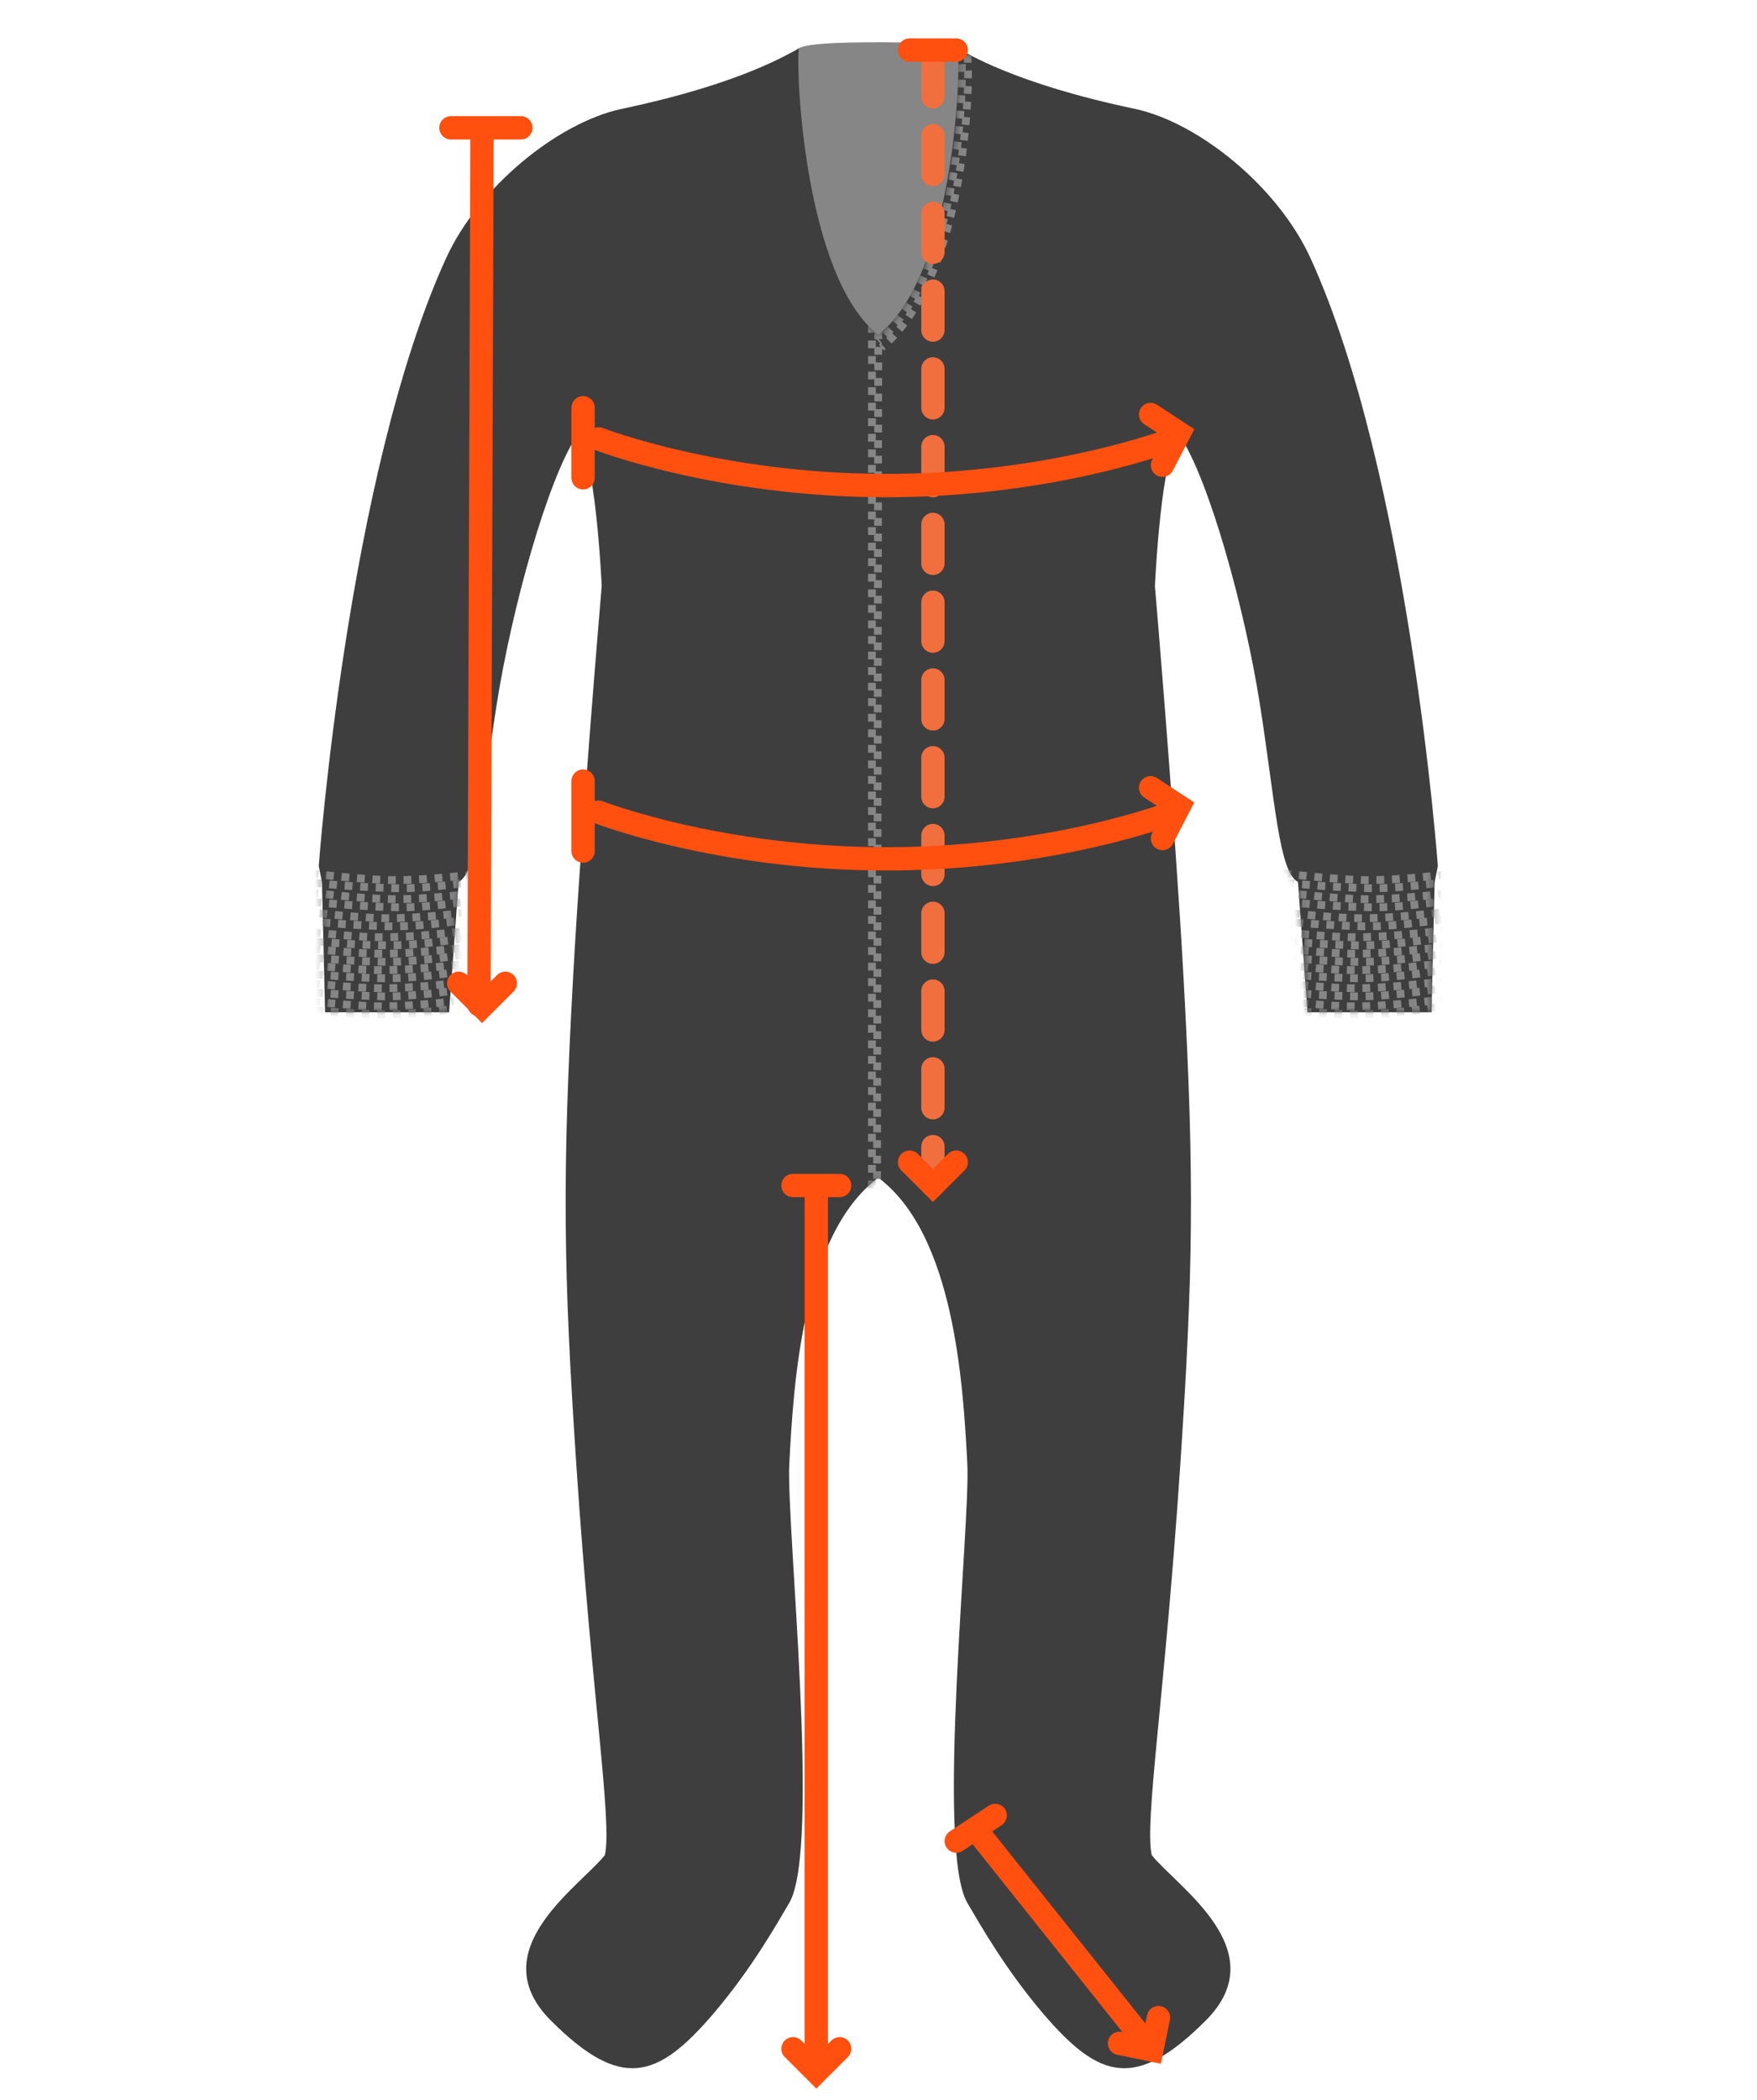 <svg width="226" height="270" viewBox="0 0 226 270" fill="none" xmlns="http://www.w3.org/2000/svg">
<path d="M124.017 7.071C124.017 8.201 124.426 43.059 112.975 43.877C102.751 43.468 102.342 7.792 102.342 6.662C102.342 5.533 107.862 5.436 113.735 5.436C119.607 5.436 124.017 5.942 124.017 7.071Z" fill="#868686"/>
<path d="M70.853 259.803C61.856 250.806 74.534 242.627 77.805 238.537C78.76 234.175 76.136 218.398 74.125 188.236C72.489 163.699 72.284 151.517 73.716 125.667C74.874 104.761 77.397 75.366 77.397 75.366C77.397 75.366 76.579 57.373 74.125 56.146C70.444 61.735 65.864 78.065 63.901 90.498C61.938 102.93 61.447 112.172 58.994 113.399L57.767 130.166H41.818L41.409 113.399L41 111.354C41 111.354 44.681 61.053 57.358 33.245C61.612 23.912 71.808 15.796 79.85 14.024C95.647 10.712 101.525 6.799 102.751 6.254C102.342 9.525 103.569 35.698 112.975 43.059C122.79 35.289 123.608 9.117 123.199 6.254C124.426 6.799 130.303 10.712 146.1 14.024C154.143 15.796 164.338 23.912 168.592 33.245C181.27 61.053 184.95 111.354 184.95 111.354L184.541 113.399L184.132 130.166H168.183L166.956 113.399C164.503 112.172 164.012 102.93 162.049 90.498C160.086 78.065 155.506 61.735 151.825 56.146C149.372 57.373 148.554 75.366 148.554 75.366C148.554 75.366 151.076 104.761 152.234 125.667C153.667 151.517 153.461 163.699 151.825 188.236C149.815 218.398 147.191 234.175 148.145 238.537C151.416 242.627 164.094 250.806 155.097 259.803C146.1 268.799 141.431 267.374 134.24 258.985C129.333 253.259 126.005 247.356 124.426 244.671C120.336 237.719 124.835 196.006 124.426 188.236C123.885 177.971 122.76 158.77 112.975 151.431C103.19 158.77 102.065 177.971 101.525 188.236C101.116 196.006 105.614 237.719 101.525 244.671C99.945 247.356 96.617 253.259 91.71 258.985C84.519 267.374 79.85 268.799 70.853 259.803Z" fill="#3E3E3E"/>
<mask id="mask0" mask-type="alpha" maskUnits="userSpaceOnUse" x="41" y="6" width="144" height="260">
<path d="M70.853 259.803C61.856 250.806 74.534 242.627 77.805 238.537C78.76 234.175 76.136 218.398 74.125 188.236C72.489 163.699 72.284 151.517 73.716 125.667C74.874 104.761 77.397 75.366 77.397 75.366C77.397 75.366 76.579 57.373 74.125 56.146C70.444 61.735 65.864 78.065 63.901 90.498C61.938 102.93 61.447 112.172 58.994 113.399L57.767 130.166H41.818L41.409 113.399L41 111.354C41 111.354 44.681 61.053 57.358 33.245C61.612 23.912 71.808 15.796 79.85 14.024C95.647 10.712 101.525 6.799 102.751 6.254C102.342 9.525 103.569 35.698 112.975 43.059C122.79 35.289 123.608 9.117 123.199 6.254C124.426 6.799 130.303 10.712 146.1 14.024C154.143 15.796 164.338 23.912 168.592 33.245C181.27 61.053 184.95 111.354 184.95 111.354L184.541 113.399L184.132 130.166H168.183L166.956 113.399C164.503 112.172 164.012 102.93 162.049 90.498C160.086 78.065 155.506 61.735 151.825 56.146C149.372 57.373 148.554 75.366 148.554 75.366C148.554 75.366 151.076 104.761 152.234 125.667C153.667 151.517 153.461 163.699 151.825 188.236C149.815 218.398 147.191 234.175 148.145 238.537C151.416 242.627 164.094 250.806 155.097 259.803C146.1 268.799 141.431 267.374 134.24 258.985C129.333 253.259 126.005 247.356 124.426 244.671C120.336 237.719 124.835 196.006 124.426 188.236C123.885 177.971 122.76 158.77 112.975 151.431C103.19 158.77 102.065 177.971 101.525 188.236C101.116 196.006 105.614 237.719 101.525 244.671C99.945 247.356 96.617 253.259 91.71 258.985C84.519 267.374 79.85 268.799 70.853 259.803Z" fill="#3E3E3E"/>
</mask>
<g mask="url(#mask0)">
<path d="M36.672 120.642C36.672 120.642 42.607 121.417 49.342 121.559C54.036 121.658 61.151 120.424 61.151 120.424" stroke="#868686" stroke-dasharray="1 1"/>
<path d="M36.615 122.757C36.615 122.757 42.551 123.532 49.286 123.674C53.98 123.772 61.094 122.538 61.094 122.538" stroke="#868686" stroke-dasharray="1 1"/>
<path d="M36.559 124.871C36.559 124.871 42.494 125.646 49.23 125.788C53.924 125.887 61.038 124.653 61.038 124.653" stroke="#868686" stroke-dasharray="1 1"/>
<path d="M36.559 127.198C36.559 127.198 42.494 127.973 49.23 128.115C53.924 128.214 61.038 126.98 61.038 126.98" stroke="#868686" stroke-dasharray="1 1"/>
<path d="M36.559 129.525C36.559 129.525 42.494 130.3 49.23 130.442C53.924 130.541 61.038 129.307 61.038 129.307" stroke="#868686" stroke-dasharray="1 1"/>
<path d="M37.509 118.195C37.509 118.195 43.444 118.97 50.179 119.112C54.873 119.21 61.988 117.976 61.988 117.976" stroke="#868686" stroke-dasharray="1 1"/>
<path d="M38.346 115.748C38.346 115.748 44.281 116.522 51.016 116.664C55.71 116.763 62.825 115.529 62.825 115.529" stroke="#868686" stroke-dasharray="1 1"/>
<path d="M38.365 113.294C38.365 113.294 44.3 114.069 51.035 114.211C55.73 114.31 62.844 113.076 62.844 113.076" stroke="#868686" stroke-dasharray="1 1"/>
<path d="M36.272 119.412C36.272 119.412 43.681 120.401 48.489 120.507C53.25 120.612 60.748 119.603 60.748 119.603" stroke="#868686" stroke-dasharray="1 1"/>
<path d="M36.216 121.527C36.216 121.527 43.625 122.515 48.433 122.621C53.194 122.726 60.692 121.717 60.692 121.717" stroke="#868686" stroke-dasharray="1 1"/>
<path d="M36.16 123.641C36.16 123.641 43.569 124.63 48.377 124.736C53.138 124.841 60.636 123.832 60.636 123.832" stroke="#868686" stroke-dasharray="1 1"/>
<path d="M36.16 125.968C36.16 125.968 43.569 126.957 48.377 127.063C53.138 127.168 60.636 126.159 60.636 126.159" stroke="#868686" stroke-dasharray="1 1"/>
<path d="M36.16 128.296C36.16 128.296 43.569 129.284 48.377 129.39C53.138 129.495 60.636 128.486 60.636 128.486" stroke="#868686" stroke-dasharray="1 1"/>
<path d="M37.109 116.965C37.109 116.965 44.518 117.954 49.326 118.06C54.087 118.164 61.585 117.156 61.585 117.156" stroke="#868686" stroke-dasharray="1 1"/>
<path d="M37.946 114.518C37.946 114.518 45.355 115.507 50.163 115.612C54.924 115.717 62.422 114.708 62.422 114.708" stroke="#868686" stroke-dasharray="1 1"/>
<path d="M37.965 112.064C37.965 112.064 45.374 113.053 50.182 113.159C54.943 113.263 62.441 112.255 62.441 112.255" stroke="#868686" stroke-dasharray="1 1"/>
<path d="M161.81 120.642C161.81 120.642 167.745 121.417 174.481 121.559C179.175 121.658 186.289 120.424 186.289 120.424" stroke="#868686" stroke-dasharray="1 1"/>
<path d="M161.754 122.757C161.754 122.757 167.689 123.532 174.424 123.674C179.119 123.772 186.233 122.538 186.233 122.538" stroke="#868686" stroke-dasharray="1 1"/>
<path d="M161.697 124.871C161.697 124.871 167.633 125.646 174.368 125.788C179.062 125.887 186.176 124.653 186.176 124.653" stroke="#868686" stroke-dasharray="1 1"/>
<path d="M161.697 127.198C161.697 127.198 167.633 127.973 174.368 128.115C179.062 128.214 186.176 126.98 186.176 126.98" stroke="#868686" stroke-dasharray="1 1"/>
<path d="M161.697 129.525C161.697 129.525 167.633 130.3 174.368 130.442C179.062 130.541 186.176 129.307 186.176 129.307" stroke="#868686" stroke-dasharray="1 1"/>
<path d="M162.647 118.195C162.647 118.195 168.582 118.97 175.318 119.112C180.012 119.21 187.126 117.976 187.126 117.976" stroke="#868686" stroke-dasharray="1 1"/>
<path d="M163.484 115.748C163.484 115.748 169.419 116.522 176.155 116.664C180.849 116.763 187.963 115.529 187.963 115.529" stroke="#868686" stroke-dasharray="1 1"/>
<path d="M163.503 113.294C163.503 113.294 169.438 114.069 176.174 114.211C180.868 114.31 187.982 113.076 187.982 113.076" stroke="#868686" stroke-dasharray="1 1"/>
<path d="M161.41 119.412C161.41 119.412 168.819 120.401 173.627 120.507C178.388 120.612 185.886 119.603 185.886 119.603" stroke="#868686" stroke-dasharray="1 1"/>
<path d="M161.354 121.527C161.354 121.527 168.763 122.515 173.571 122.621C178.332 122.726 185.83 121.717 185.83 121.717" stroke="#868686" stroke-dasharray="1 1"/>
<path d="M161.298 123.641C161.298 123.641 168.707 124.63 173.515 124.736C178.276 124.841 185.774 123.832 185.774 123.832" stroke="#868686" stroke-dasharray="1 1"/>
<path d="M161.298 125.968C161.298 125.968 168.707 126.957 173.515 127.063C178.276 127.168 185.774 126.159 185.774 126.159" stroke="#868686" stroke-dasharray="1 1"/>
<path d="M161.298 128.296C161.298 128.296 168.707 129.284 173.515 129.39C178.276 129.495 185.774 128.486 185.774 128.486" stroke="#868686" stroke-dasharray="1 1"/>
<path d="M162.247 116.965C162.247 116.965 169.656 117.954 174.464 118.06C179.225 118.164 186.723 117.156 186.723 117.156" stroke="#868686" stroke-dasharray="1 1"/>
<path d="M163.084 114.518C163.084 114.518 170.493 115.507 175.301 115.612C180.062 115.717 187.56 114.708 187.56 114.708" stroke="#868686" stroke-dasharray="1 1"/>
<path d="M163.104 112.064C163.104 112.064 170.512 113.053 175.32 113.159C180.081 113.263 187.579 112.255 187.579 112.255" stroke="#868686" stroke-dasharray="1 1"/>
<path d="M112.157 39.788V189.025" stroke="#868686" stroke-dasharray="1 1"/>
<path d="M112.975 40.605L112.764 188.418" stroke="#868686" stroke-dasharray="1 1"/>
<path d="M123.608 6.254C124.017 9.117 124.017 34.471 112.975 43.877" stroke="#868686" stroke-dasharray="1 1"/>
<path d="M124.426 7.072C124.835 9.935 124.426 35.29 113.384 44.696" stroke="#868686" stroke-dasharray="1 1"/>
</g>
<path d="M58 16.436L67 16.436" stroke="#FF5010" stroke-width="3" stroke-linecap="round"/>
<path d="M62 17.436L61.611 129.193" stroke="#FF5010" stroke-width="3" stroke-linecap="round"/>
<path d="M65 126.436L62 129.436L59 126.436" stroke="#FF5010" stroke-width="3" stroke-linecap="round"/>
<path d="M120 7.436V152.436" stroke="#F16E3E" stroke-width="3" stroke-linecap="round" stroke-dasharray="5 5"/>
<path d="M117 6.436L123 6.436" stroke="#FF5010" stroke-width="3" stroke-linecap="round"/>
<path d="M123 149.436L120 152.436L117 149.436" stroke="#FF5010" stroke-width="3" stroke-linecap="round"/>
<path d="M105 153.436V265.436" stroke="#FF5010" stroke-width="3" stroke-linecap="round"/>
<path d="M102 152.436L108 152.436" stroke="#FF5010" stroke-width="3" stroke-linecap="round"/>
<path d="M108 263.436L105 266.436L102 263.436" stroke="#FF5010" stroke-width="3" stroke-linecap="round"/>
<path d="M126.055 235.921L148 263.435" stroke="#FF5010" stroke-width="3" stroke-linecap="round"/>
<path d="M123 236.737L128.01 233.435" stroke="#FF5010" stroke-width="3" stroke-linecap="round"/>
<path d="M149.01 259.435L148.156 263.591L144 262.737" stroke="#FF5010" stroke-width="3" stroke-linecap="round"/>
<path d="M75 109.436L75 100.436" stroke="#FF5010" stroke-width="3" stroke-linecap="round"/>
<path d="M148 101.295L151.665 103.699L149.529 107.822" stroke="#FF5010" stroke-width="3" stroke-linecap="round"/>
<path d="M77 104.436C77 104.436 92.417 110.436 114 110.436C135.583 110.436 151 104.436 151 104.436" stroke="#FF5010" stroke-width="3" stroke-linecap="round"/>
<path d="M75 61.435L75 52.435" stroke="#FF5010" stroke-width="3" stroke-linecap="round"/>
<path d="M148 53.295L151.665 55.699L149.529 59.822" stroke="#FF5010" stroke-width="3" stroke-linecap="round"/>
<path d="M77 56.435C77 56.435 92.417 62.435 114 62.435C135.583 62.435 151 56.435 151 56.435" stroke="#FF5010" stroke-width="3" stroke-linecap="round"/>
</svg>

